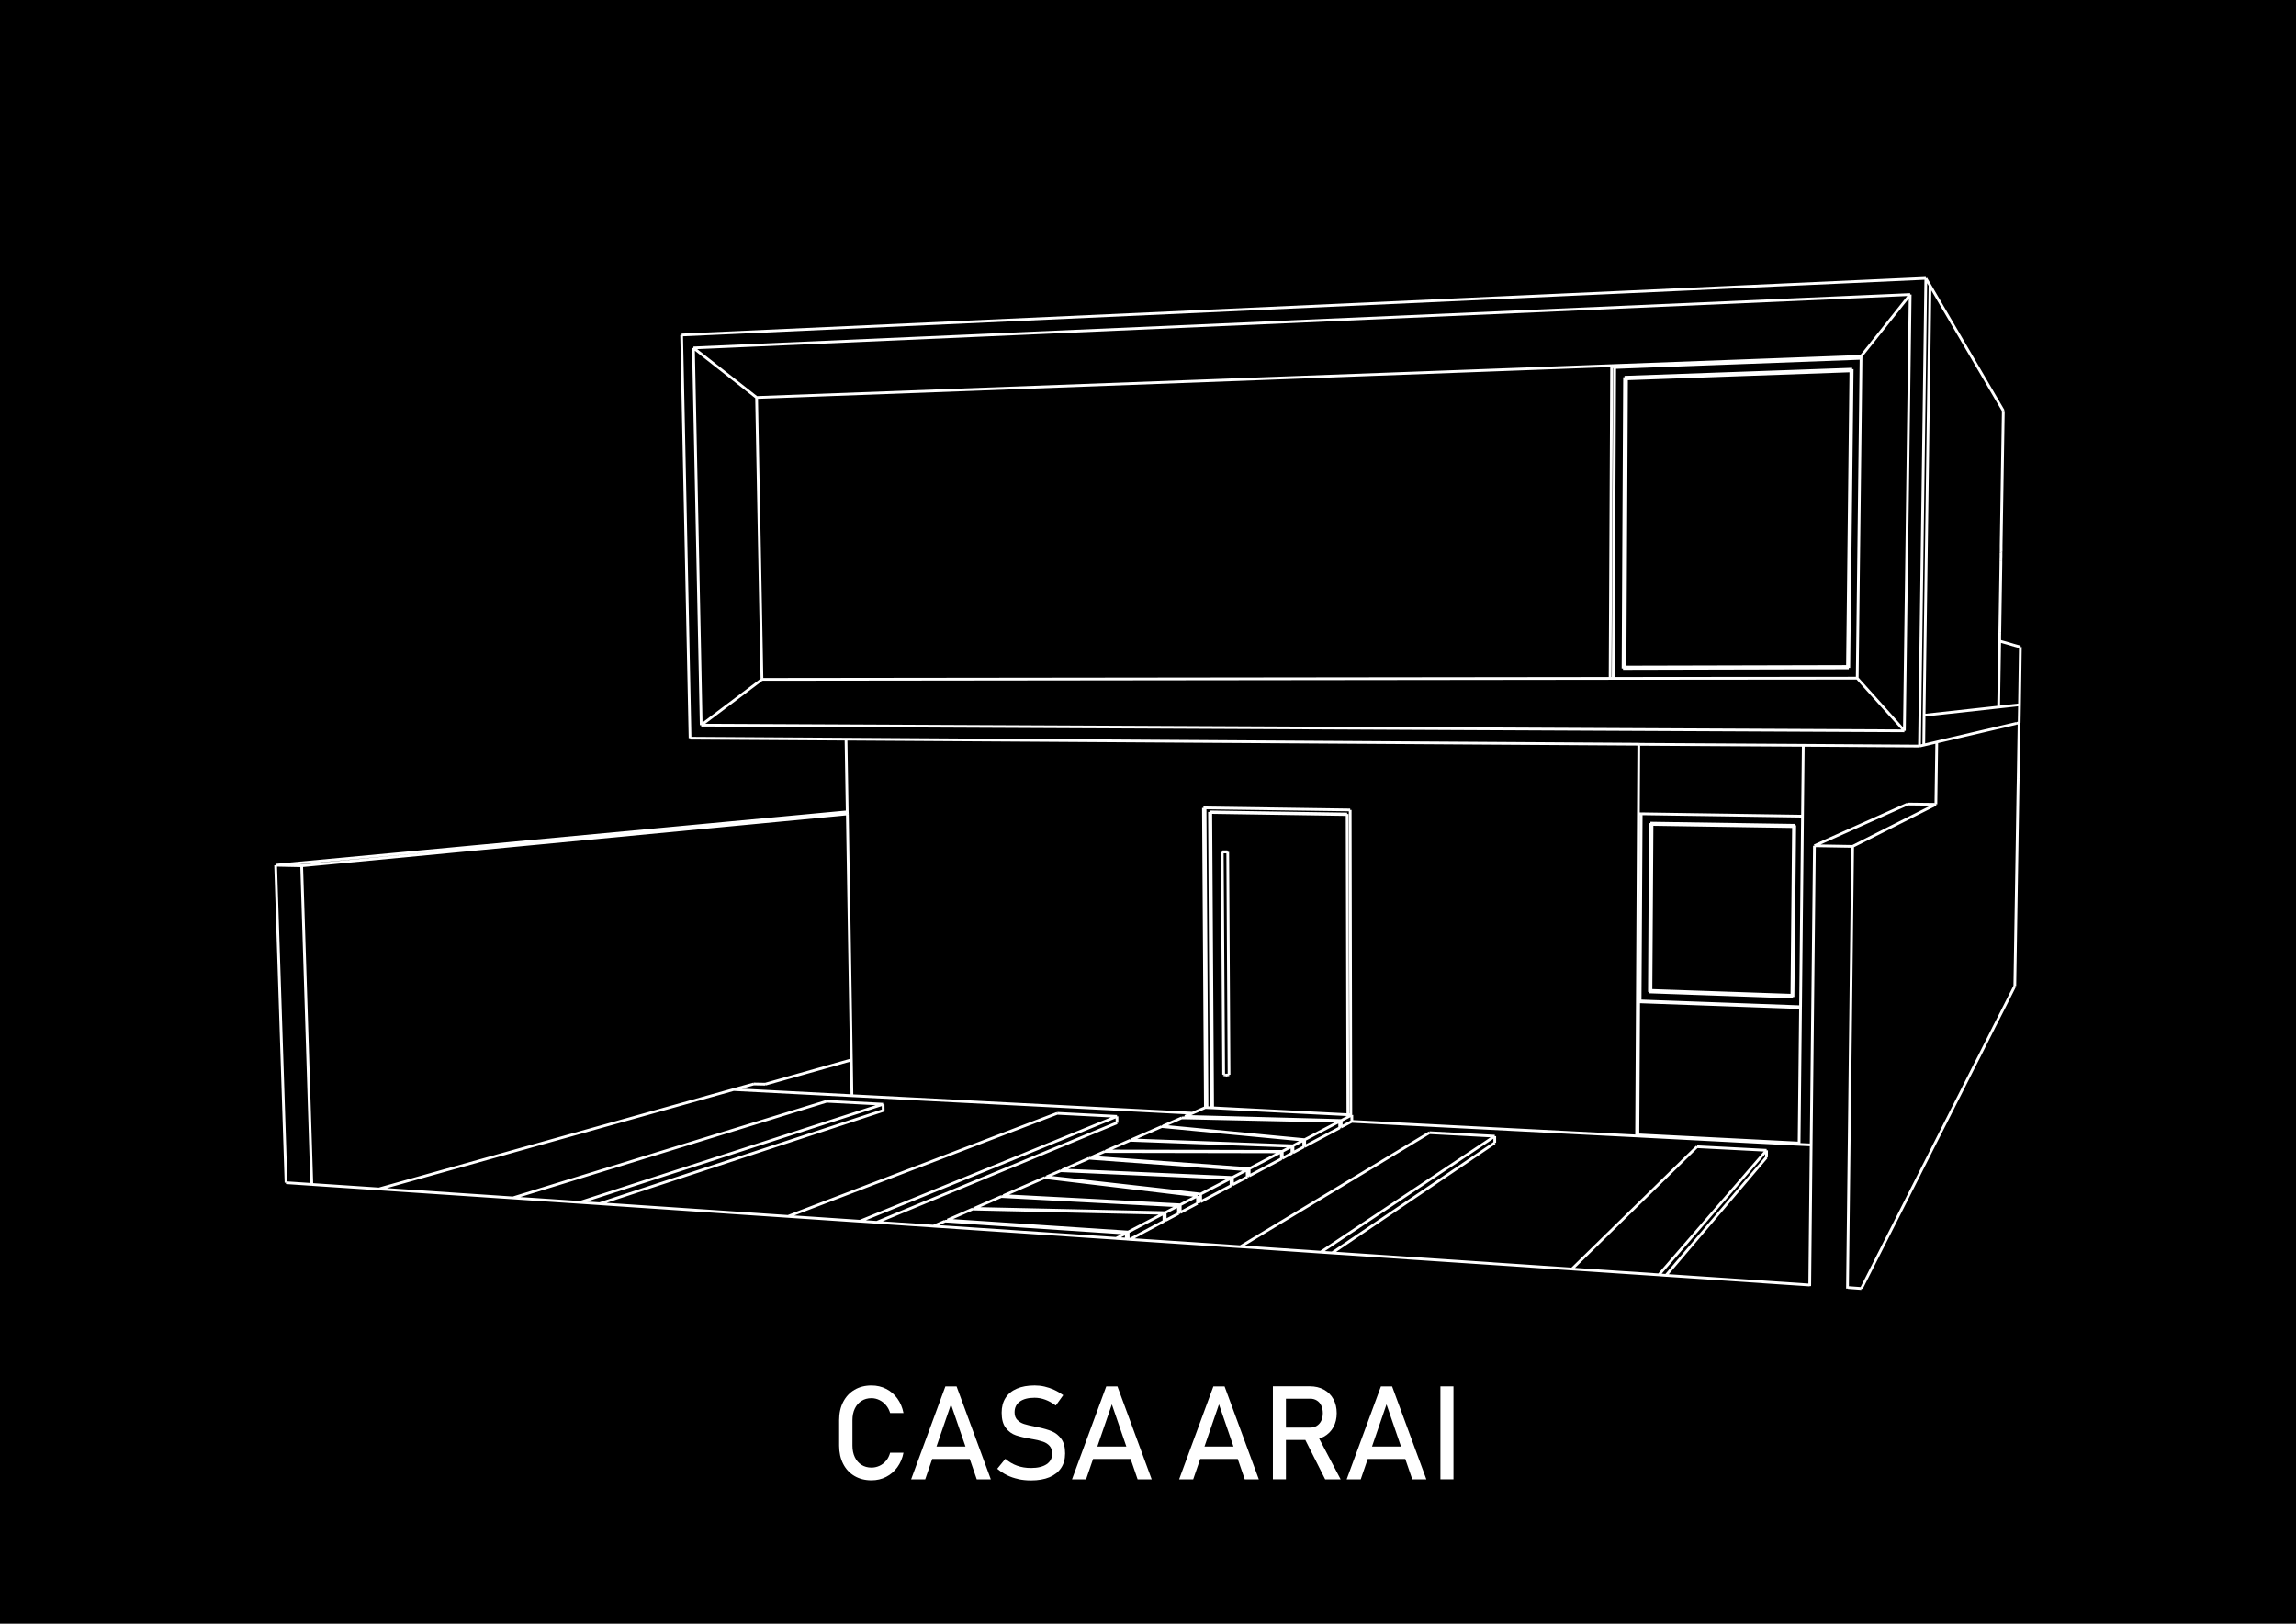 <?xml version="1.0" encoding="UTF-8"?>
<svg xmlns="http://www.w3.org/2000/svg" viewBox="0 0 841.89 595.28">
  <g id="Base">
    <rect width="841.89" height="595.28" stroke-width="0"/>
  </g>
  <g id="PA_-_CASA_PEÑA" data-name="PA - CASA PEÑA">
    <g id="BYN">
      <g>
        <path d="M313.33,541.13c-1.79-1.05-3.18-2.53-4.16-4.45s-1.48-4.15-1.48-6.68v-9.35c0-2.53.49-4.76,1.48-6.68s2.37-3.41,4.16-4.46,3.86-1.58,6.22-1.58c1.95,0,3.75.42,5.39,1.25s3.01,2.02,4.11,3.55,1.85,3.3,2.24,5.32h-4.9c-.3-1.06-.79-2.01-1.49-2.85s-1.51-1.48-2.45-1.93-1.91-.68-2.91-.68c-1.39,0-2.61.34-3.66,1.01s-1.86,1.61-2.44,2.82-.87,2.62-.87,4.23v9.35c0,1.59.29,3,.87,4.22s1.39,2.16,2.44,2.82,2.27,1,3.66,1c1.02,0,1.99-.21,2.92-.63s1.74-1.05,2.44-1.88,1.19-1.81,1.49-2.95h4.9c-.39,2.02-1.14,3.79-2.25,5.32s-2.48,2.71-4.12,3.55-3.43,1.25-5.37,1.25c-2.36,0-4.43-.52-6.22-1.57Z" fill="#fff" stroke-width="0"/>
        <path d="M346.67,508.27h4.08l12.56,34.08h-5.16l-9.45-27.49-9.45,27.49h-5.16l12.56-34.08ZM339.89,530.32h17.93v4.55h-17.93v-4.55Z" fill="#fff" stroke-width="0"/>
        <path d="M373.34,542.23c-1.47-.31-2.84-.78-4.11-1.41s-2.46-1.41-3.57-2.34l2.98-3.66c1.3,1.12,2.73,1.97,4.29,2.53s3.26.84,5.09.84c2.47,0,4.38-.46,5.74-1.37s2.04-2.21,2.04-3.88v-.02c0-1.19-.31-2.13-.93-2.82s-1.41-1.21-2.39-1.55-2.24-.64-3.79-.93c-.05-.02-.1-.02-.15-.02s-.11,0-.15-.02l-.35-.07c-2.28-.39-4.14-.83-5.57-1.32s-2.65-1.39-3.67-2.7-1.52-3.16-1.52-5.57v-.02c0-2.11.47-3.91,1.42-5.4s2.32-2.63,4.14-3.41,3.99-1.17,6.54-1.17c1.22,0,2.42.13,3.6.4s2.34.66,3.49,1.18,2.28,1.18,3.39,1.98l-2.72,3.8c-1.3-.95-2.59-1.67-3.88-2.14s-2.58-.71-3.88-.71c-2.33,0-4.14.46-5.43,1.39s-1.93,2.25-1.93,3.95v.02c0,1.17.33,2.09,1,2.77s1.49,1.17,2.48,1.49,2.37.65,4.14,1c.06.02.12.03.18.04s.11.02.18.04c.08.02.16.03.26.05s.18.03.26.05c2.06.42,3.79.92,5.17,1.5s2.54,1.51,3.47,2.8,1.39,3.05,1.39,5.29v.05c0,2.08-.49,3.86-1.48,5.33s-2.41,2.6-4.28,3.38-4.12,1.16-6.76,1.16c-1.64,0-3.2-.16-4.66-.47Z" fill="#fff" stroke-width="0"/>
        <path d="M405.66,508.27h4.08l12.56,34.08h-5.16l-9.45-27.49-9.45,27.49h-5.16l12.56-34.08ZM398.88,530.32h17.93v4.55h-17.93v-4.55Z" fill="#fff" stroke-width="0"/>
        <path d="M444.94,508.27h4.08l12.56,34.08h-5.16l-9.45-27.49-9.45,27.49h-5.16l12.56-34.08ZM438.17,530.32h17.93v4.55h-17.93v-4.55Z" fill="#fff" stroke-width="0"/>
        <path d="M466.74,508.24h4.78v34.1h-4.78v-34.1ZM468.82,523.38h11.62c.91,0,1.71-.22,2.41-.66s1.25-1.06,1.63-1.86.57-1.73.57-2.78-.19-1.97-.57-2.78-.92-1.43-1.62-1.86-1.5-.66-2.43-.66h-11.62v-4.55h11.44c1.97,0,3.7.41,5.19,1.22s2.65,1.96,3.47,3.46,1.23,3.21,1.23,5.17-.41,3.68-1.24,5.17-1.99,2.64-3.48,3.46-3.21,1.22-5.17,1.22h-11.44v-4.55ZM478.1,526.88l4.76-1.08,8.72,16.55h-5.67l-7.8-15.47Z" fill="#fff" stroke-width="0"/>
        <path d="M506.37,508.27h4.08l12.56,34.08h-5.16l-9.45-27.49-9.45,27.49h-5.16l12.56-34.08ZM499.6,530.32h17.93v4.55h-17.93v-4.55Z" fill="#fff" stroke-width="0"/>
        <path d="M532.95,542.34h-4.78v-34.08h4.78v34.08Z" fill="#fff" stroke-width="0"/>
      </g>
      <path d="M110.61,317.4h0M733.25,233.19h0M733.69,206.59h0M733.61,371.73h0M591.51,248.71l.56-113.99M592.07,134.73l90.33-3.37M280.59,397.48l31.58-8.91M601.38,366.95l58.83,2.13M605.48,363.1l51.57,1.77M595.85,244.54l.56-105.6M600.58,416.06l59.11,3.01M138.94,435.88l130.06-36.43M495.32,408.72l.36.04M495.69,411.12v-2.37M442.59,406.07l-.72-109.89M707.69,104.64l26.89,45.98M705.52,262.23l27.33-3.01M705.4,273.15l.12-10.91M707.69,104.64l-2.17,157.6M277.42,145.72l1.97,103.35M279.39,249.07l311-.36M682.41,130.64l-91.45,3.41M590.95,134.05l-313.53,11.68M592.07,134.73l-1.12-.68M590.39,248.71l.56-114.67M700.42,107.97l-446.15,19.58M700.42,107.97l-2.13,159.96M254.27,127.55l2.85,138.3M257.12,265.84l441.18,2.09M279.39,249.07l-22.27,16.77M698.3,267.93l-17.3-19.3M253.03,270.62l-3.09-147.81M703.83,273.51l2.33-171.48M249.94,122.81l456.23-20.78M703.83,273.51l1.57-.36M707.69,104.64l-1.52-2.61M682.41,130.64l18.02-22.67M277.42,145.72l-23.15-18.18M601.38,366.95l.4-68.61M605.48,363.1l-.12.04M605.36,363.14l51.65,1.81M605.36,363.14l.4-60.9M657.45,365.51l-52.65-1.85M657.45,365.51l.64-62.95M658.09,302.56l-52.93-.8M605.16,301.75l-.36,61.91M605.36,363.14l-.56.52M657.45,365.51l-.44-.56M657.65,303.04l.44-.48M596.41,138.94l-.08-.04M678.67,135.97l-82.34,2.93M595.69,138.3l-.56,106.76M679.15,135.33l-83.47,2.97M677.91,244.86l-82.79.2M679.15,135.33l-1.24,109.53M595.77,244.54l-.64.52M677.91,244.86l-.48-.52M596.33,138.9l-.64-.6M678.67,135.97l.48-.64M737.86,363.34l.92-1.85M739.47,265.2l.88-.2M740.51,258.38l.32-21.18M732.85,259.22l7.66-.84M732.85,259.22l.4-24.19M450.18,312.31l.48,81.69M448.89,312.27h-.24M450.66,393.99l-.04.04M450.14,312.31h.04M450.02,312.27h-.16M448.65,312.27h-.2M449.94,312.35h.12M450.18,312.31h-.04M448.33,312.35h.2M450.38,394.11l.16-.04M448.81,394.07l.2.04M449.38,312.27h-.24M449.14,312.27h-.24M450.14,312.31l-.12-.04M448.45,312.27h-.16M449.98,394.15l.24-.04M449.5,312.35h.24M448.29,312.27l-.08.04M448.73,394.03l.08.04M448.33,312.35l-.08-.04M449.86,312.27h-.24M449.62,312.27h-.24M448.21,312.31h-.04M448.17,312.31h.08M448.53,312.35h.2M448.73,312.35h.24M448.97,312.35h.24M449.22,312.35h.28M449.74,312.35h.2M450.06,312.35l.08-.04M448.69,393.99l-.52-81.69M449.02,394.11h.2M449.7,394.15h.28M450.54,394.07l.08-.04M448.69,393.99l.04.04M449.46,394.15h.24M449.22,394.11l.24.04M450.22,394.11h.16M444.16,406.15l-.68-108.49M493.96,298.62l-50-.76M443.96,297.86l.68,108.29M681,248.63l1.4-117.28M682.41,131.36v-.72M590.39,248.71h1.12M591.51,248.71l89.49-.08M253.03,270.62l57.18.36M657,364.94l.04-.08M657.04,364.86l.6-61.83M605.84,302.24l51.81.8M605.84,302.24h-.08M677.43,244.34l1.24-108.33M678.67,136.01v-.04M595.77,244.54h.08M595.85,244.54l81.58-.2M280.59,397.48l-4.21-.08M442.59,406.07l-.6-.04M434.49,409.84l56.74,1.24M434.49,409.84h-1.2M491.23,411.08v2.09M491.23,413.17v.32M104.87,433.59l9.43.64M677.63,472.03l4.9.36M441.99,406.03l-4.78,2.09M437.22,408.12l-2.73,1.16M425.98,413.01l.4.04M426.38,413.05l51.65,4.93M473.73,420.23v2.33M473.73,422.56v.2M478.03,417.99l.04,2.29M478.07,420.27v.2M473.73,420.23l-58.95-2.17M414.79,418.07h-.4M405.03,422.16h.44M405.48,422.16l64.37.12M399.38,424.61l.88.08M457.28,428.86l-57.02-4.17M469.84,422.28v2.37M469.84,424.65v.2M388.86,429.22h.64M389.5,429.22l61.88,2.73M383.12,431.71l.64.08M439.1,438.41l-55.34-6.62M457.28,428.86l.04,2.21M457.32,431.07v.44M451.38,431.95v2.41M451.38,434.36v.32M439.1,438.41v2.05M439.1,440.45v.72M432.08,442.06l.04,2.45M432.12,444.51v.4M367.91,438.69l-.76-.04M367.91,438.69l64.17,3.37M357.2,443.26l-.52-.04M357.2,443.26l69.58,1.56M426.78,444.83v2.65M426.78,447.47v.24M346.53,447.68l.84.04M412.94,452.09l-65.57-4.37M705.4,273.15l4.78-1.12M495.08,296.94l-53.21-.76M441.87,296.18h-.6M600.78,298.34h1M601.79,298.34l59.15.88M663.58,471.51v-.4M740.03,285.34l.32-20.34M493.96,298.62l.28,110.05M443.48,297.66h1.2M444.68,297.66l49.28.76M721.01,396.56l2.45-4.85M733.25,233.19v-.04M310.21,270.98l290.69,1.85M444.16,406.15l-1.57-.08M114.3,434.23h.04M138.94,435.88l-24.6-1.64M659.69,419.55v-.48M312.3,396.08l-.64.2M682.53,472.39l25.56-50.39M276.38,397.4l-7.38,2.05M664.11,419.75l-4.41-.2M600.1,416.46l59.59,3.09M437.22,408.12l-124.84-6.42M312.38,401.7l-43.38-2.25M600.1,416.46l-104.42-5.34M491.23,413.17h.56M491.79,413.17l3.89-2.05M474.1,422.6l3.97-2.13M474.1,422.6l-.36-.04M478.39,420.31l-.32-.04M478.39,420.31l12.84-6.82M469.84,424.65h.36M470.2,424.65l3.53-1.89M414.3,454.38l12.48-6.66M427.27,447.47l4.86-2.57M426.78,447.47h.48M432.76,444.55l6.34-3.37M432.12,444.51l.64.04M451.38,434.36h.56M451.94,434.36l5.38-2.85M440.27,440.57l11.12-5.9M439.1,440.45l1.16.12M458.04,431.11l11.8-6.26M457.32,431.07l.72.04M647.77,421.72l-.04,2.57M647.77,421.72l-39.49,45.66M622.25,420.39l-45.87,44.86M647.77,421.72l-25.52-1.32M323.85,407.11l-.04-2.29M212.62,440.81l111.2-35.99M303.11,403.74l-115.05,35.43M303.11,403.74l20.71,1.08M409.57,411.65v-2.37M315.31,447.72l94.26-38.44M387.66,408.16l-98.72,37.79M409.57,409.28l-21.91-1.12M548.09,418.99v-2.45M484.29,459.07l63.81-42.53M524.14,415.26l-69.34,41.81M548.09,416.54l-23.96-1.28M412.94,452.09l.04,2.17M409.25,454.01l3.69-1.93M434.49,409.28v.56M491.79,410.8l-57.3-1.52M495.69,408.76l-3.89,2.05M389.5,428.94l62.4,2.73M425.98,413.01l-11.2,4.89M433.28,409.84l-6.9,3.01M451.9,431.67l5.38-2.81M491.79,410.8v2.37M426.38,412.85v.2M426.38,412.85l52.01,4.98M478.39,417.83l12.84-6.74M414.38,418.07l-8.91,3.89M478.39,417.83v2.49M474.1,420.07v2.53M414.79,417.91v.16M474.1,420.07l3.93-2.09M474.1,420.07l-59.31-2.17M405.48,421.96v.2M470.16,422.12l-64.69-.16M458.04,428.46l11.8-6.18M400.26,424.24l57.79,4.21M405.03,422.16l-4.78,2.09M470.16,422.12l.04,2.53M470.16,422.12l3.57-1.89M399.38,424.61l-9.87,4.33M383.12,431.71l-15.21,6.62M388.86,429.22l-5.1,2.21M458.04,428.46v2.65M400.26,424.24v.44M440.23,437.77l11.16-5.82M440.23,437.77l.04,2.81M451.9,431.67l.04,2.69M389.5,428.94v.28M440.23,437.77l-56.46-6.34M383.77,431.43v.36M432.76,441.7l6.34-3.29M432.76,441.7v2.85M427.23,444.59l4.86-2.53M367.91,438.33v.36M367.91,438.33l64.85,3.37M357.2,443.02l70.03,1.56M367.15,438.65l-9.95,4.37M357.2,443.02v.24M413.66,451.69l-66.29-4.37M427.23,444.59l.04,2.89M413.66,451.69l13.12-6.86M346.53,447.68l-4.29,1.85M356.68,443.22l-9.31,4.09M413.66,451.69l.04,2.65M347.37,447.31v.4M740.51,258.38l-.12,6.62M495.32,408.72l-.24-111.78M739.39,265.2l-29.21,6.82M709.85,294.89l.32-22.87M441.99,406.03l-.72-109.85M699.46,294.77l10.39.12M600.38,367.55l.52-94.73M600.38,367.55l-.28,48.91M600.86,367.27l59.35,2.13M600.86,367.27l-.28,48.79M600.1,416.46l.48-.4M600.38,367.55l.48-.28M600.86,367.27l.52-.32M679.32,310.3l-1.89,162.13M665.31,310.06l14,.24M110.61,317.4l200.08-19.02M101.06,317.2l209.59-19.58M101.06,317.2l9.55.2M114.34,434.23l-3.73-116.83M114.3,434.23l-3.69-116.83M699.46,294.77l-34.15,15.29M709.85,294.89l-30.54,15.41M104.87,433.59l-3.81-116.39M738.79,361.49l1.16-71.94M660.94,299.23l-.72,69.85M660.94,299.23l.28-26M312.38,401.7l-.08-5.62M312.3,396.08l-.12-7.5M312.18,388.58l-1.48-90.19M664.11,419.75l-.52,51.36M665.31,310.06l-1.2,109.69M739.95,289.56l.08-4.21M733.25,235.03l3.65,1.04M493.96,298.42v.08M493.96,298.5v.12M723.46,391.71l.08-.16M733.25,233.15l.04-1.36M733.29,231.78v-.12M733.29,231.66v-.04M600.9,272.83l.52.04M444.64,406.15h-.48M212.62,440.81l7.22.48M739.39,265.2h.08M659.69,419.07l.52-49.67M660.21,369.4v-.32M310.69,298.38l-.04-.76M310.21,270.98l.44,26.64M733.25,235.03v-1.85M601.43,272.87l59.79.36M703.83,273.51l-42.62-.28M495.32,408.72l-1.08-.04M494.24,408.68l-49.6-2.53M138.94,435.88l49.12,3.29M188.06,439.17l24.56,1.64M219.84,441.3l69.1,4.65M488.46,459.35l87.92,5.9M740.35,265h.04M736.9,236.07l1.48.44M738.39,236.52l2.45.68M723.54,391.55l2.53-4.93M733.29,231.62l.4-25.04M733.69,205.54l.04-1.73M610.9,467.58l52.69,3.53M726.07,386.61l4.86-9.63M733.69,206.59v-1.04M733.77,200.01l.8-49.39M288.94,445.95l26.36,1.77M315.31,447.72l6.18.4M608.29,467.38l-31.9-2.13M610.9,467.58l-2.61-.2M730.92,376.98l2.69-5.26M733.73,203.82v-1.28M488.46,459.35l-4.17-.28M733.73,202.53l.04-.36M733.77,202.17v-2.17M321.49,448.12l20.75,1.4M342.23,449.52l67.02,4.49M412.98,454.26l-3.73-.24M414.3,454.38l40.49,2.69M454.79,457.06l29.49,2.01M412.98,454.26l.72.08M414.3,454.38l-.6-.04M721.01,396.56l-12.92,25.44M737.86,363.34l-4.25,8.39M548.09,418.99l-59.63,40.36M647.73,424.28l-36.84,43.29M321.49,448.12l88.08-36.47M323.85,407.11l-104.01,34.18M601.79,298.34l-.4,68.61M601.38,366.95l58.83,2.13M592.07,134.73l-.56,113.99M682.41,131.36l-90.33,3.37M478.39,420.31l-.32-.04M474.1,422.6l-.36-.04M469.84,424.65h.36M457.32,431.07l.72.04M451.38,434.36h.56M451.94,434.36l5.38-2.85M458.04,431.11l11.8-6.26M478.39,420.31l12.84-6.82M474.1,422.6l3.97-2.13M470.2,424.65l3.53-1.89M276.38,397.4l-7.38,2.05M312.18,388.58l-31.58,8.91M269,399.45l-130.06,36.43" fill="none" stroke="#fff" stroke-miterlimit="10"/>
    </g>
  </g>
</svg>